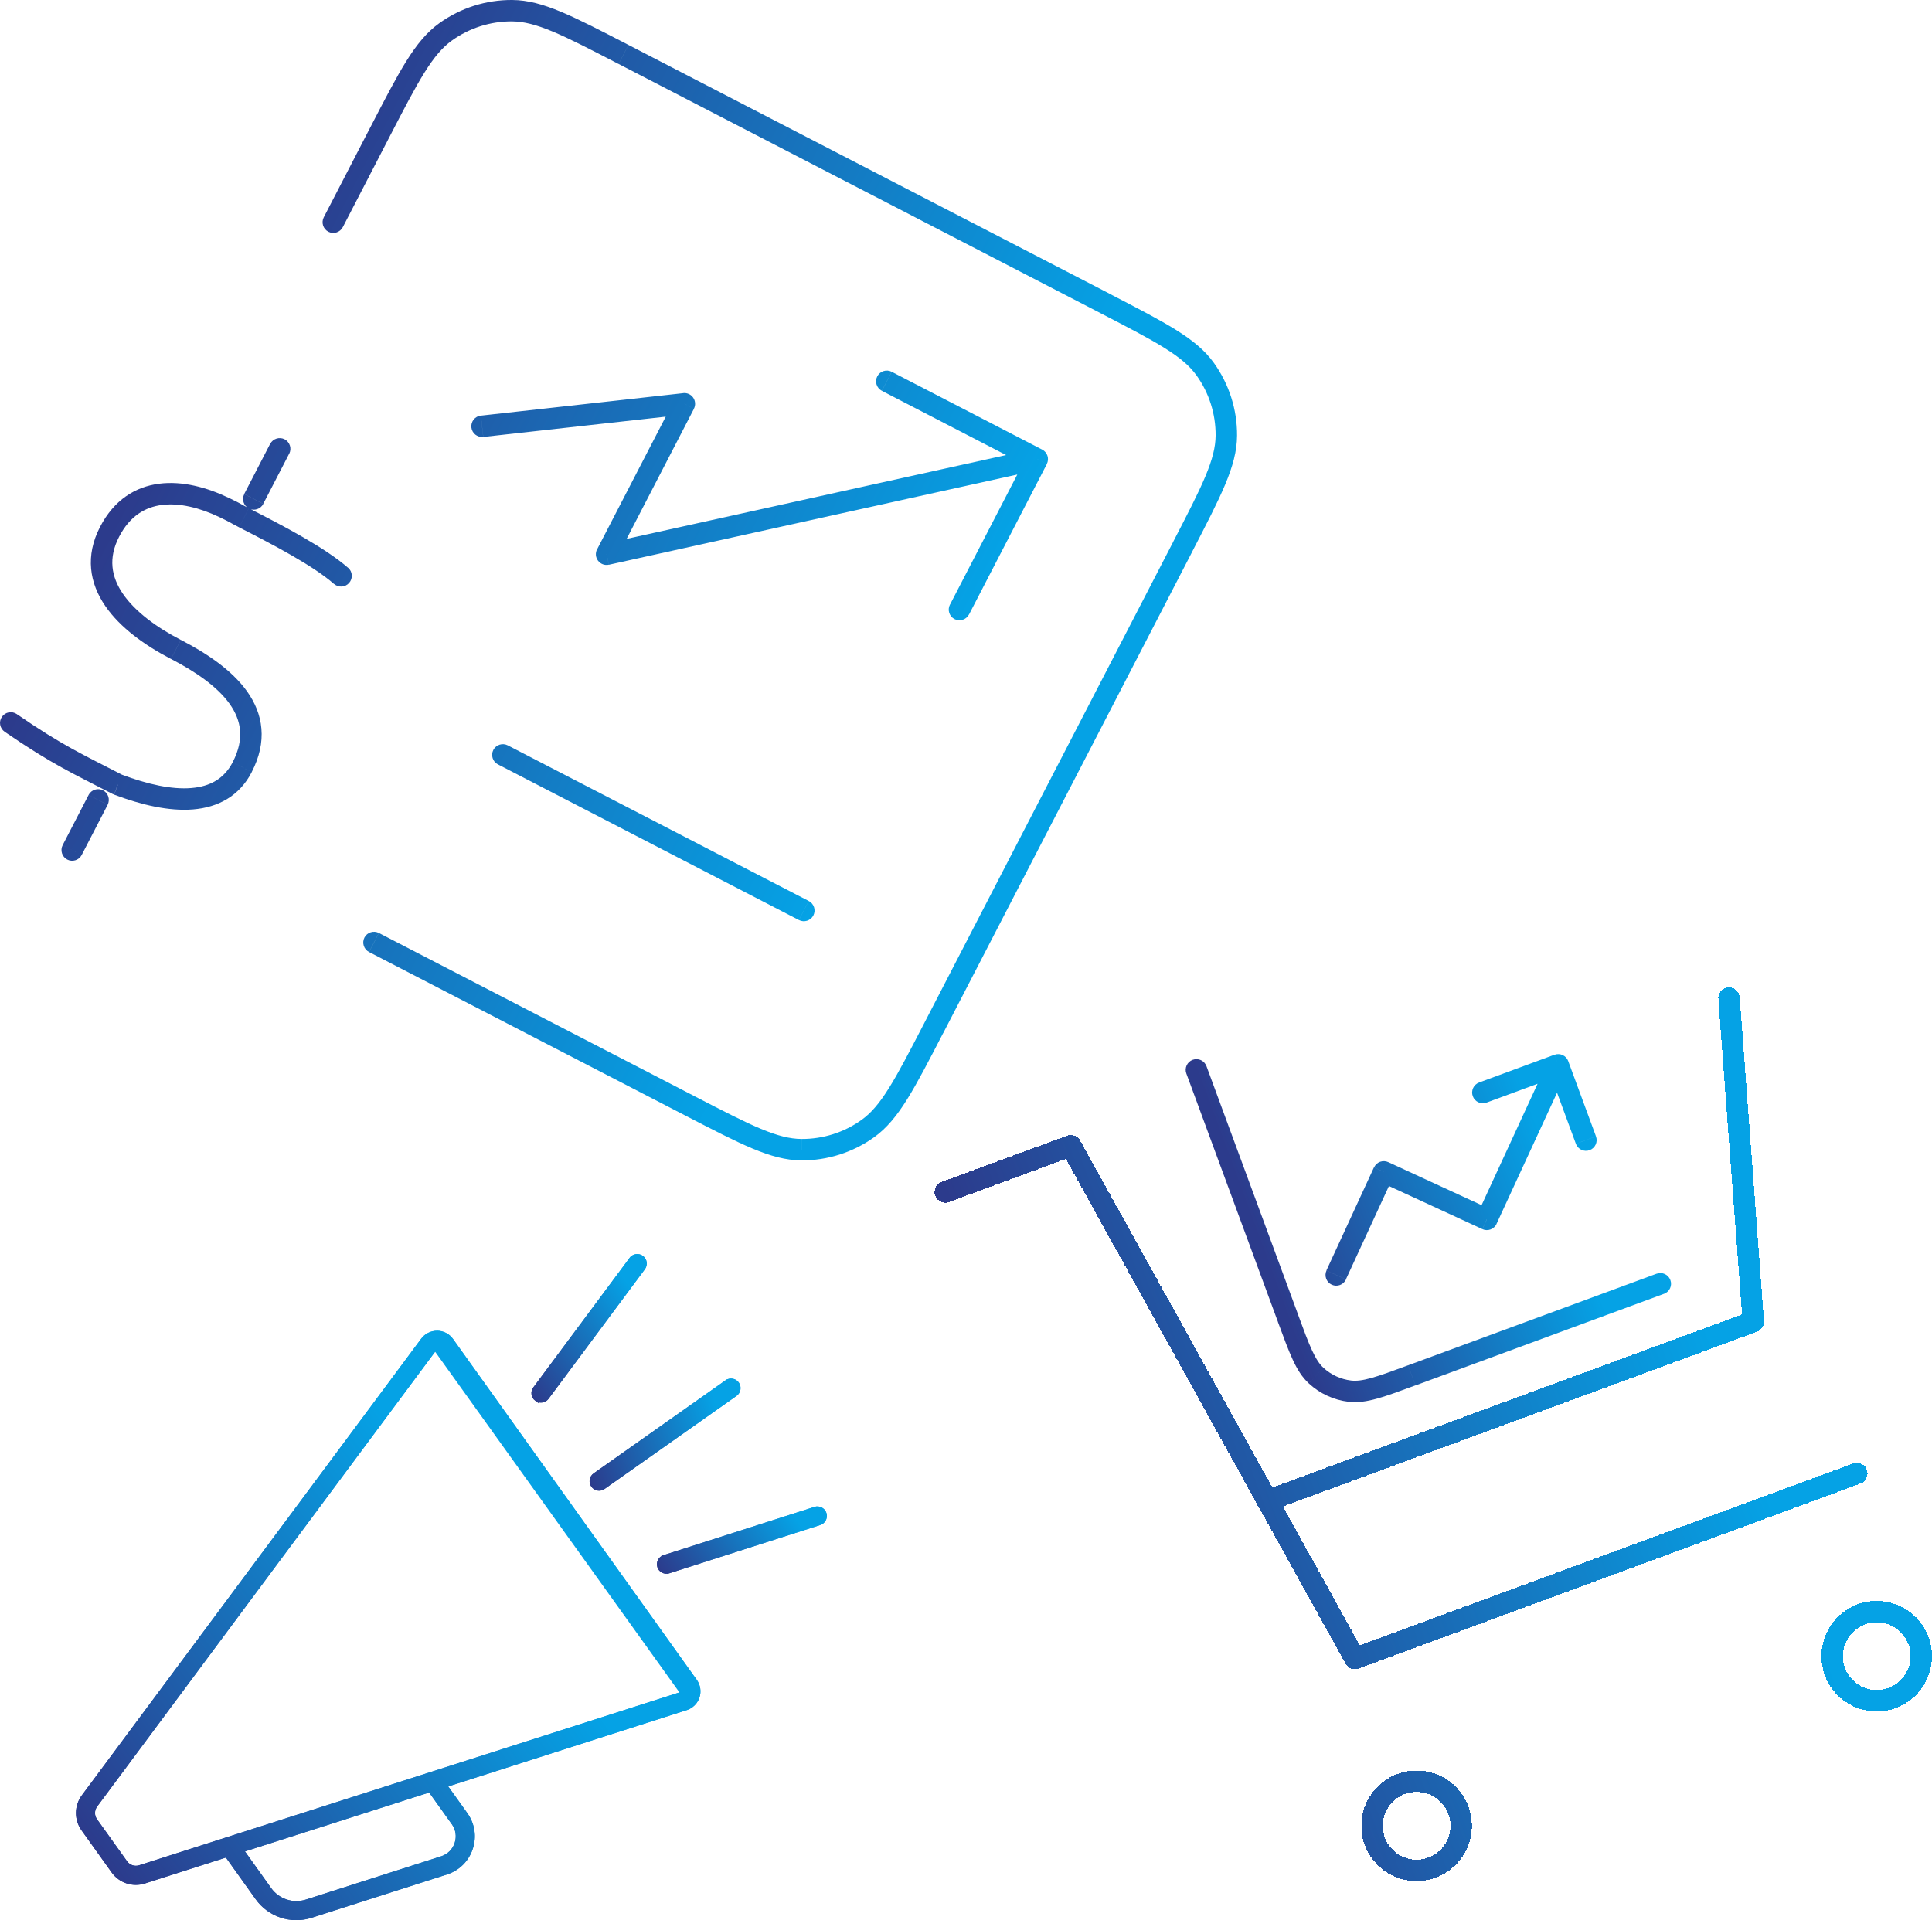 <?xml version="1.0" encoding="UTF-8"?>
<svg id="Ebene_1" data-name="Ebene 1" xmlns="http://www.w3.org/2000/svg" xmlns:xlink="http://www.w3.org/1999/xlink" viewBox="0 0 450.76 448.08">
  <defs>
    <style>
      .cls-1 {
        stroke: url(#Unbenannter_Verlauf_2);
        stroke-linecap: round;
        stroke-linejoin: round;
        stroke-width: 5px;
      }

      .cls-1, .cls-2, .cls-3, .cls-4, .cls-5 {
        fill: none;
      }

      .cls-2 {
        stroke: url(#Unbenannter_Verlauf_11);
      }

      .cls-3 {
        stroke: url(#Unbenannter_Verlauf_5);
      }

      .cls-4 {
        stroke: url(#Unbenannter_Verlauf_9);
      }

      .cls-5 {
        stroke: url(#Unbenannter_Verlauf_7);
      }

      .cls-6 {
        fill: url(#Unbenannter_Verlauf_10);
      }

      .cls-7 {
        fill: url(#Unbenannter_Verlauf_3);
      }

      .cls-8 {
        fill: url(#Unbenannter_Verlauf_4);
      }

      .cls-9 {
        fill: url(#Unbenannter_Verlauf_6);
      }

      .cls-10 {
        fill: url(#Unbenannter_Verlauf_8);
      }

      .cls-11 {
        fill: url(#Unbenannter_Verlauf);
      }
    </style>
    <linearGradient id="Unbenannter_Verlauf" data-name="Unbenannter Verlauf" x1="44.87" y1="377.69" x2="210.37" y2="292.1" gradientTransform="translate(0 464.46) scale(1 -1)" gradientUnits="userSpaceOnUse">
      <stop offset="0" stop-color="#2c3b8c"/>
      <stop offset="1" stop-color="#05a2e5"/>
    </linearGradient>
    <linearGradient id="Unbenannter_Verlauf_2" data-name="Unbenannter Verlauf 2" x1="252.93" y1="98.46" x2="399.04" y2="152.34" gradientTransform="translate(0 464.46) scale(1 -1)" gradientUnits="userSpaceOnUse">
      <stop offset="0" stop-color="#2c3b8c"/>
      <stop offset="1" stop-color="#05a2e5"/>
    </linearGradient>
    <linearGradient id="Unbenannter_Verlauf_3" data-name="Unbenannter Verlauf 3" x1="293.72" y1="175.26" x2="359.5" y2="199.52" gradientTransform="translate(0 464.46) scale(1 -1)" gradientUnits="userSpaceOnUse">
      <stop offset="0" stop-color="#2c3b8c"/>
      <stop offset="1" stop-color="#05a2e5"/>
    </linearGradient>
    <linearGradient id="Unbenannter_Verlauf_4" data-name="Unbenannter Verlauf 4" x1="22.53" y1="32.43" x2="115.37" y2="98.8" gradientTransform="translate(0 464.46) scale(1 -1)" gradientUnits="userSpaceOnUse">
      <stop offset="0" stop-color="#2c3b8c"/>
      <stop offset="1" stop-color="#05a2e5"/>
    </linearGradient>
    <linearGradient id="Unbenannter_Verlauf_5" data-name="Unbenannter Verlauf 5" x1="22.53" y1="32.43" x2="115.37" y2="98.8" gradientTransform="translate(0 464.46) scale(1 -1)" gradientUnits="userSpaceOnUse">
      <stop offset="0" stop-color="#2c3b8c"/>
      <stop offset="1" stop-color="#05a2e5"/>
    </linearGradient>
    <linearGradient id="Unbenannter_Verlauf_6" data-name="Unbenannter Verlauf 6" x1="156.97" y1="93.54" x2="183.79" y2="112.71" gradientTransform="translate(0 464.46) scale(1 -1)" gradientUnits="userSpaceOnUse">
      <stop offset="0" stop-color="#2c3b8c"/>
      <stop offset="1" stop-color="#05a2e5"/>
    </linearGradient>
    <linearGradient id="Unbenannter_Verlauf_7" data-name="Unbenannter Verlauf 7" x1="156.95" y1="93.55" x2="183.78" y2="112.73" gradientTransform="translate(0 464.46) scale(1 -1)" gradientUnits="userSpaceOnUse">
      <stop offset="0" stop-color="#2c3b8c"/>
      <stop offset="1" stop-color="#05a2e5"/>
    </linearGradient>
    <linearGradient id="Unbenannter_Verlauf_8" data-name="Unbenannter Verlauf 8" x1="121.05" y1="142.76" x2="148.32" y2="162.26" gradientTransform="translate(0 464.46) scale(1 -1)" gradientUnits="userSpaceOnUse">
      <stop offset="0" stop-color="#2c3b8c"/>
      <stop offset="1" stop-color="#05a2e5"/>
    </linearGradient>
    <linearGradient id="Unbenannter_Verlauf_9" data-name="Unbenannter Verlauf 9" x1="121.03" y1="142.78" x2="148.31" y2="162.28" gradientTransform="translate(0 464.46) scale(1 -1)" gradientUnits="userSpaceOnUse">
      <stop offset="0" stop-color="#2c3b8c"/>
      <stop offset="1" stop-color="#05a2e5"/>
    </linearGradient>
    <linearGradient id="Unbenannter_Verlauf_10" data-name="Unbenannter Verlauf 10" x1="135.94" y1="123.66" x2="167.93" y2="133.68" gradientTransform="translate(0 464.46) scale(1 -1)" gradientUnits="userSpaceOnUse">
      <stop offset="0" stop-color="#2c3b8c"/>
      <stop offset="1" stop-color="#05a2e5"/>
    </linearGradient>
    <linearGradient id="Unbenannter_Verlauf_11" data-name="Unbenannter Verlauf 11" x1="135.93" y1="123.69" x2="167.93" y2="133.7" gradientTransform="translate(0 464.46) scale(1 -1)" gradientUnits="userSpaceOnUse">
      <stop offset="0" stop-color="#2c3b8c"/>
      <stop offset="1" stop-color="#05a2e5"/>
    </linearGradient>
  </defs>
  <path class="cls-11" d="M75.54,50.71c-.63,1.23-.15,2.73,1.07,3.37,1.23,.63,2.73,.15,3.37-1.07l-4.44-2.3Zm12.86,167.01c-1.23-.63-2.73-.15-3.37,1.07-.63,1.23-.15,2.74,1.07,3.37l2.3-4.44Zm114.1,45.62l-1.46-2.03h0l1.46,2.03Zm-15.52,4.94v-2.5h.01v2.5Zm94.19-182.16l-2.03,1.46h0l2.03-1.46Zm4.94,15.52h2.5s-2.5,0-2.5,0ZM119.49,2.5L119.5,0h0l-.02,2.5Zm-15.52,4.94l-1.46-2.03h0l1.46,2.03Zm14.5,166.5c-1.23-.63-2.73-.15-3.37,1.07-.63,1.23-.15,2.74,1.07,3.37l2.3-4.44Zm67.93,40.76c1.23,.63,2.74,.15,3.37-1.07,.63-1.23,.15-2.73-1.07-3.37l-2.3,4.44ZM112.19,96.99c-1.37,.15-2.36,1.39-2.21,2.76,.15,1.37,1.39,2.36,2.76,2.21l-.55-4.97Zm47.49-2.76l2.22,1.15c.42-.82,.36-1.81-.16-2.57s-1.42-1.17-2.34-1.07l.28,2.49Zm-18.16,35.11l-2.22-1.15c-.44,.86-.35,1.9,.24,2.67,.59,.77,1.57,1.13,2.52,.92l-.54-2.44Zm100.49-22.2l2.22,1.15c.64-1.23,.15-2.73-1.07-3.37l-1.15,2.22Zm-33.96-20.38c-1.23-.63-2.74-.15-3.37,1.07-.64,1.23-.16,2.73,1.07,3.37l2.3-4.44Zm13.58,54.34c-.63,1.23-.15,2.74,1.07,3.37,1.23,.64,2.73,.15,3.37-1.07l-4.44-2.3ZM52.24,118.41l1.09-2.25h-.01s-1.08,2.25-1.08,2.25Zm-26.66,5.66l2.22,1.15-2.22-1.15Zm52.35,12.19c1.04,.91,2.62,.81,3.53-.23,.91-1.04,.81-2.62-.23-3.53l-3.3,3.76Zm-21.01-15.44l1.13-2.23h0l-1.13,2.23Zm-29.44,62.26l-1.15,2.22c.09,.04,.18,.08,.27,.12l.88-2.34ZM3.92,166.64c-1.14-.78-2.69-.49-3.48,.65-.78,1.14-.49,2.69,.65,3.48l2.83-4.12Zm21.19,21.17c.63-1.23,.15-2.74-1.07-3.37-1.23-.63-2.73-.15-3.37,1.07l4.44,2.3Zm-10.49,9.41c-.63,1.23-.15,2.73,1.07,3.37,1.23,.63,2.73,.15,3.37-1.07l-4.44-2.3Zm52.86-91.33c.63-1.23,.15-2.73-1.07-3.37-1.23-.63-2.73-.15-3.37,1.07l4.44,2.3Zm-10.49,9.41c-.63,1.23-.15,2.74,1.07,3.37,1.23,.63,2.73,.15,3.37-1.07l-4.44-2.3ZM144.33,14.93l112.36,58.11,2.3-4.44L146.63,10.49l-2.3,4.44Zm129.37,111.56l-58.11,112.36,4.44,2.3,58.11-112.36-4.44-2.3ZM79.98,53.01l10.9-21.07-4.44-2.3-10.9,21.07,4.44,2.3Zm82.16,202.85l-73.73-38.13-2.3,4.44,73.73,38.13,2.3-4.44Zm53.45-17.01c-3.41,6.59-5.9,11.4-8.17,15.03-2.25,3.61-4.18,5.86-6.38,7.44l2.91,4.06c2.94-2.11,5.28-4.98,7.7-8.85,2.4-3.85,5-8.87,8.37-15.39l-4.44-2.3Zm-55.75,21.45c6.52,3.37,11.54,5.97,15.72,7.72,4.21,1.76,7.78,2.75,11.4,2.77l.03-5c-2.7-.02-5.58-.74-9.5-2.38-3.95-1.65-8.76-4.14-15.36-7.55l-2.3,4.44Zm41.2,1.02c-4.09,2.94-9.01,4.5-14.05,4.47l-.03,5c6.09,.04,12.04-1.86,16.99-5.41l-2.91-4.06Zm55.64-188.28c6.59,3.41,11.4,5.9,15.03,8.17,3.61,2.26,5.86,4.18,7.44,6.38l4.06-2.91c-2.11-2.95-4.98-5.28-8.85-7.7-3.85-2.4-8.87-5-15.39-8.37l-2.3,4.44Zm21.45,55.75c3.37-6.52,5.97-11.54,7.72-15.72,1.76-4.21,2.75-7.78,2.77-11.4l-5-.03c-.02,2.7-.74,5.58-2.38,9.5-1.65,3.95-4.14,8.76-7.55,15.35l4.44,2.3Zm1.02-41.2c2.94,4.09,4.5,9.01,4.47,14.05l5,.03c.04-6.09-1.86-12.04-5.41-16.99l-4.06,2.91ZM146.63,10.49c-6.52-3.37-11.54-5.97-15.72-7.72C126.69,1.01,123.13,.02,119.5,0l-.03,5c2.7,.02,5.58,.74,9.5,2.38,3.95,1.65,8.76,4.14,15.35,7.55l2.3-4.44Zm-55.75,21.45c3.41-6.59,5.9-11.4,8.17-15.03,2.26-3.61,4.18-5.86,6.38-7.44l-2.92-4.06c-2.94,2.11-5.28,4.98-7.7,8.85-2.4,3.85-5,8.87-8.37,15.39l4.44,2.3ZM119.5,0c-6.09-.04-12.04,1.86-16.99,5.41l2.92,4.06c4.09-2.94,9.01-4.5,14.05-4.47L119.5,0Zm-3.33,178.38l70.22,36.32,2.3-4.44-70.22-36.32-2.3,4.44Zm-3.42-76.41l47.22-5.25-.55-4.97-47.22,5.25,.55,4.97Zm29.32,29.82l100.49-22.2-1.08-4.88-100.49,22.2,1.08,4.88Zm15.4-38.7l-18.16,35.11,4.44,2.3,18.16-35.11-4.44-2.3Zm85.7,11.84l-35.11-18.16-2.3,4.44,35.11,18.16,2.3-4.44Zm-3.37,1.07l-18.16,35.11,4.44,2.3,18.16-35.11-4.44-2.3Zm-186.48,10.16c-5.04-2.41-10.76-3.97-16.16-3.28-5.56,.7-10.54,3.77-13.8,10.05l4.44,2.31c2.51-4.83,6.07-6.9,9.99-7.4,4.09-.52,8.81,.65,13.38,2.83l2.16-4.51Zm-29.96,6.77c-3.56,6.85-2.43,13.19,1.19,18.47,3.51,5.12,9.33,9.26,15.34,12.37l2.3-4.44c-5.69-2.94-10.68-6.62-13.51-10.75-2.72-3.97-3.47-8.34-.88-13.34l-4.44-2.31Zm16.53,30.84c5.76,2.98,10.82,6.46,13.69,10.49,1.4,1.97,2.24,4.03,2.43,6.19,.18,2.16-.27,4.61-1.72,7.42l4.44,2.3c1.82-3.52,2.54-6.91,2.26-10.14-.27-3.23-1.52-6.11-3.33-8.67-3.58-5.03-9.52-8.96-15.46-12.03l-2.3,4.44Zm41.34-21.25c-5.39-4.73-15.22-9.86-23.17-13.91l-2.27,4.46c8.14,4.14,17.33,8.98,22.14,13.21l3.3-3.76Zm-23.17-13.91c-1.29-.66-1.5-.79-1.88-1.01-.45-.26-1.01-.55-2.85-1.44l-2.18,4.5c1.84,.89,2.27,1.12,2.57,1.29,.38,.21,.67,.4,2.07,1.11l2.27-4.46Zm-3.77,59.26c-1.99,3.85-5.26,5.67-9.65,6.03-4.54,.38-10.15-.84-16.26-3.14l-1.76,4.68c6.39,2.41,12.82,3.91,18.44,3.45,5.76-.48,10.76-3.05,13.68-8.71l-4.44-2.3Zm-25.65,3.01c-9.4-4.86-13.93-6.82-24.72-14.23l-2.83,4.12c11.1,7.62,15.92,9.73,25.25,14.55l2.3-4.44Zm-7.97,4.64l-6.05,11.7,4.44,2.3,6.05-11.7-4.44-2.3ZM63.03,103.58l-6.05,11.7,4.44,2.3,6.05-11.7-4.44-2.3Z"/>
  <path class="cls-1" d="M403.4,232.92l5.67,75.51-113.43,41.82m137.58-6.39l-117.1,43.18-66.29-119.67-29.28,10.79m119.72,144.31c1.99,5.39-.77,11.37-6.16,13.36-5.39,1.99-11.37-.77-13.36-6.16-1.99-5.39,.77-11.37,6.16-13.36,5.39-1.99,11.37,.77,13.36,6.16Zm107.35-39.58c1.99,5.39-.77,11.37-6.16,13.36-5.39,1.99-11.37-.77-13.36-6.16-1.99-5.39,.77-11.37,6.16-13.36,5.39-1.99,11.37,.77,13.36,6.16Z" shape-rendering="crispEdges"/>
  <path class="cls-7" d="M388.24,301.93c1.3-.48,1.96-1.92,1.48-3.21-.48-1.3-1.91-1.96-3.21-1.48l1.73,4.69Zm-106.76-53.13c-.48-1.3-1.92-1.96-3.21-1.48-1.3,.48-1.96,1.92-1.48,3.21l4.69-1.73Zm33.48,75.86l.29-2.48h0l-.29,2.48Zm-7.88-3.64l1.7-1.84h0l-1.7,1.84Zm2.41-24.54c-.58,1.25-.03,2.74,1.22,3.32s2.74,.03,3.32-1.22l-4.54-2.09Zm13.36-23.01l1.05-2.27c-.6-.28-1.29-.3-1.91-.08-.62,.23-1.13,.7-1.4,1.3l2.27,1.05Zm24.05,11.09l-1.05,2.27c1.25,.58,2.74,.03,3.32-1.22l-2.27-1.05Zm16.64-36.08l2.35-.86c-.48-1.29-1.92-1.96-3.21-1.48l.86,2.35Zm4.13,18.44c.48,1.29,1.92,1.96,3.21,1.48,1.3-.48,1.96-1.92,1.48-3.21l-4.69,1.73Zm-22.57-14.31c-1.3,.48-1.96,1.92-1.48,3.21,.48,1.3,1.92,1.96,3.21,1.48l-1.73-4.69Zm41.41,44.62l-57.99,21.38,1.73,4.69,57.99-21.38-1.73-4.69Zm-83.65,9.55l-21.38-57.99-4.69,1.73,21.38,57.99,4.69-1.73Zm25.65,11.83c-3.73,1.38-6.39,2.35-8.53,2.95-2.11,.59-3.52,.74-4.73,.6l-.59,4.96c2.13,.25,4.25-.08,6.66-.75,2.39-.67,5.27-1.73,8.92-3.08l-1.73-4.69Zm-30.35-10.1c1.35,3.65,2.41,6.53,3.45,8.78,1.05,2.27,2.18,4.1,3.76,5.55l3.39-3.67c-.9-.83-1.69-2-2.62-3.99-.94-2.02-1.92-4.67-3.29-8.4l-4.69,1.73Zm17.08,13.65c-2.42-.29-4.69-1.33-6.48-2.99l-3.39,3.67c2.57,2.37,5.82,3.87,9.29,4.28l.59-4.96Zm-1.23-23.6l11.09-24.05-4.54-2.09-11.09,24.05,4.54,2.09Zm35.15-12.96l16.64-36.08-4.54-2.09-16.64,36.08,4.54,2.09Zm-27.37-9.87l24.05,11.09,2.09-4.54-24.05-11.09-2.09,4.54Zm50.57-10.55l-6.48-17.57-4.69,1.73,6.48,17.57,4.69-1.73Zm-9.69-19.05l-17.57,6.48,1.73,4.69,17.57-6.48-1.73-4.69Z"/>
  <g>
    <path class="cls-8" d="M102,310.54c-1.46-.01-2.86,.68-3.73,1.85L19.1,418.93c-1.81,2.44-1.84,5.73-.08,8.2l7.01,9.8c1.77,2.47,4.9,3.51,7.79,2.58l18.88-6.04,6.93,9.7c2.97,4.15,8.23,5.9,13.09,4.34l31.56-10.1c.95-.31,1.83-.75,2.61-1.31,1.58-1.13,2.77-2.73,3.4-4.64,.95-2.86,.49-5.91-1.27-8.37l-4.45-6.22,55.66-17.81h0c.46-.15,.88-.36,1.27-.64,.78-.56,1.38-1.36,1.69-2.29,.46-1.39,.23-2.93-.62-4.12l-56.88-79.56c-.85-1.19-2.23-1.91-3.69-1.92Zm3.41,115.14c.92,1.29,1.16,2.88,.66,4.38-.5,1.5-1.65,2.64-3.15,3.12l-31.56,10.1c-3.02,.96-6.28-.12-8.12-2.69l-6.1-8.54,42.98-13.75,5.28,7.39Zm53.55-31.08s.04,.06,.02,.13c-.02,.07-.07,.09-.1,.09l-126.42,40.45c-1.05,.33-2.18-.04-2.82-.93l-7.01-9.81c-.64-.89-.63-2.08,.03-2.97l79.17-106.53s.02-.02,.03-.04c.02-.01,.05-.02,.09-.02,.08,0,.1,.04,.12,.06l56.88,79.56Z"/>
    <path class="cls-3" d="M101.97,314.49c-.15,0-.28,.04-.38,.12-.08,.06-.13,.12-.14,.14h0S22.27,421.28,22.27,421.28h0c-.78,1.06-.8,2.49-.03,3.56l7.01,9.8c.76,1.07,2.12,1.52,3.38,1.12l126.42-40.45h0s.11-.03,.2-.1c.1-.08,.17-.18,.22-.31h0c.04-.13,.04-.26,0-.38-.03-.11-.09-.19-.1-.2l-56.88-79.56h0s-.07-.09-.16-.16c-.1-.07-.23-.11-.36-.11Zm0,0v.5m0-.5h0v.5m0,0c.08,0,.1,.04,.12,.06l56.88,79.56s.04,.06,.02,.13l-57.14-79.7s.02-.02,.03-.04c.02-.01,.05-.02,.09-.02Zm58.12,83.61h0l-55.66,17.81-.65,.21,.4,.56,4.45,6.22c1.66,2.32,2.1,5.21,1.2,7.92h0c-.6,1.81-1.73,3.33-3.22,4.4-.74,.53-1.57,.95-2.47,1.24l-31.56,10.1c-4.65,1.49-9.69-.18-12.53-4.16l-6.93-9.7-.21-.3-.35,.11-18.88,6.04c-2.68,.86-5.59-.1-7.23-2.4l-7.01-9.8c-1.64-2.29-1.61-5.35,.07-7.61l79.17-106.53h0c.78-1.05,2.02-1.66,3.32-1.65,1.3,.01,2.53,.65,3.29,1.71l56.88,79.56c.76,1.06,.96,2.43,.55,3.67-.27,.83-.81,1.54-1.51,2.04-.34,.24-.72,.44-1.13,.57Zm-53.53,31.63h0c.55-1.65,.28-3.42-.73-4.83l-5.28-7.39-.21-.3-.35,.11-42.98,13.75-.65,.21,.4,.56,6.1,8.54c1.97,2.75,5.46,3.91,8.68,2.88l-.15-.48,.15,.48,31.56-10.1h0c1.66-.53,2.92-1.79,3.47-3.44Z"/>
  </g>
  <g>
    <path class="cls-9" d="M190.02,351.65l-35.21,11.27c-1.17,.37-1.81,1.62-1.44,2.79,.37,1.17,1.62,1.81,2.79,1.44l35.21-11.27c.23-.07,.43-.18,.62-.31,.76-.55,1.12-1.54,.82-2.49-.37-1.17-1.62-1.81-2.79-1.44h0Z"/>
    <path class="cls-5" d="M154.96,363.39h0c-.9,.29-1.4,1.26-1.12,2.17h0c.29,.9,1.26,1.4,2.17,1.11l-1.05-3.28Zm0,0l35.21-11.27c.91-.29,1.88,.21,2.17,1.11,.23,.73-.05,1.5-.64,1.93-.14,.1-.3,.18-.48,.24h0l-35.21,11.27-1.05-3.28Z"/>
  </g>
  <g>
    <path class="cls-10" d="M146.89,293.54l-22.47,30.23c-.73,.99-.53,2.38,.46,3.11,.79,.59,1.85,.57,2.62,.02,.18-.13,.35-.29,.49-.48l22.47-30.23c.73-.99,.53-2.38-.46-3.11s-2.38-.53-3.11,.46h0Z"/>
    <path class="cls-4" d="M125.18,326.48h0c-.76-.57-.92-1.65-.35-2.41l22.47-30.23-.4-.3,.4,.3c.57-.76,1.65-.92,2.41-.36,.76,.57,.92,1.65,.35,2.41l-22.47,30.23h0c-.11,.15-.24,.27-.38,.37-.59,.42-1.41,.44-2.03-.02Z"/>
  </g>
  <g>
    <path class="cls-6" d="M169.28,322.11l-30.78,21.71c-1,.71-1.24,2.09-.54,3.1,.57,.81,1.58,1.12,2.48,.84,.21-.07,.42-.17,.62-.31l30.78-21.71c1-.71,1.24-2.09,.54-3.1-.71-1-2.09-1.24-3.1-.54h0Z"/>
    <path class="cls-2" d="M138.37,346.63h0c-.55-.78-.36-1.85,.42-2.4l30.78-21.71-.29-.41,.29,.41c.78-.55,1.85-.36,2.4,.42,.55,.78,.36,1.85-.41,2.4l-30.78,21.71h0c-.15,.11-.31,.18-.48,.24-.7,.22-1.48-.03-1.92-.65Z"/>
  </g>
</svg>